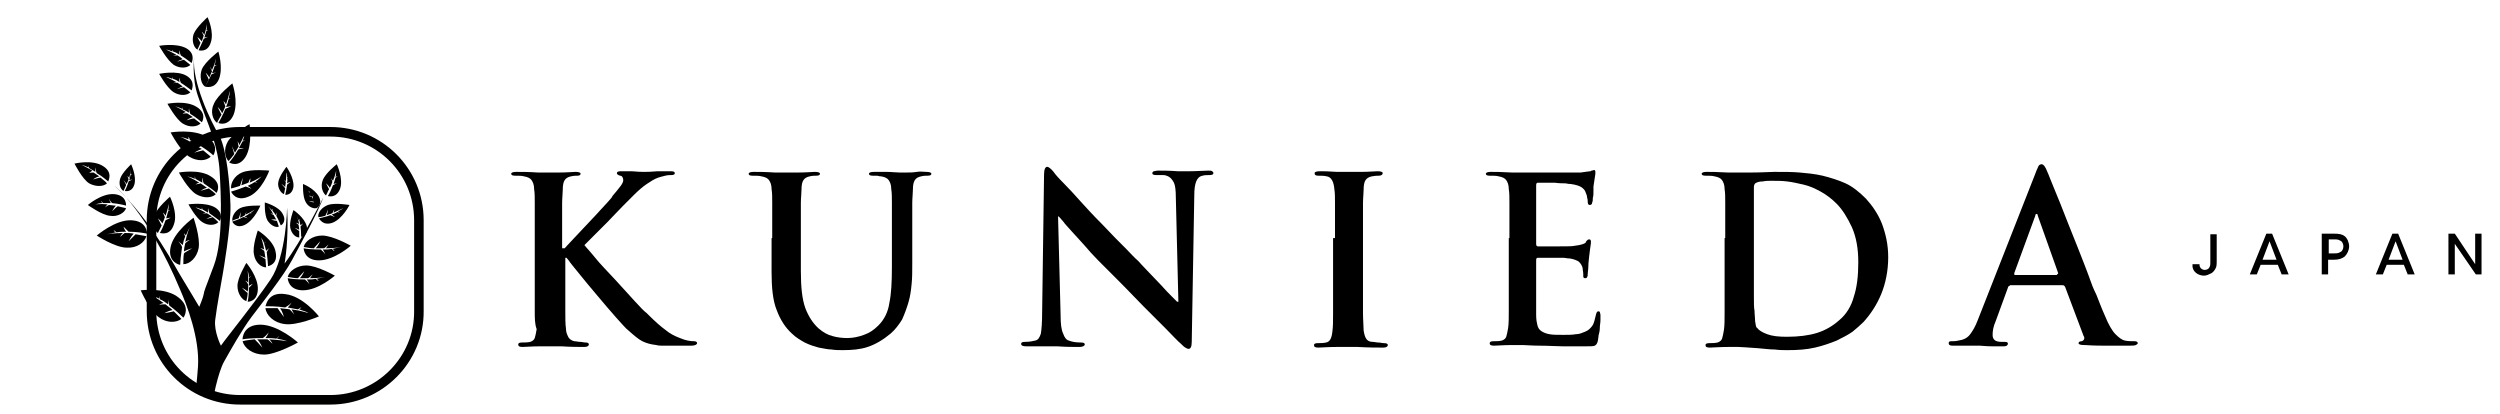 <?xml version="1.0" encoding="utf-8"?>
<!-- Generator: Adobe Illustrator 27.9.0, SVG Export Plug-In . SVG Version: 6.00 Build 0)  -->
<svg version="1.1" id="レイヤー_1" xmlns="http://www.w3.org/2000/svg" xmlns:xlink="http://www.w3.org/1999/xlink" x="0px"
	 y="0px" viewBox="0 0 392.7 65" style="enable-background:new 0 0 392.7 65;" xml:space="preserve">
<style type="text/css">
	.st0{clip-path:url(#SVGID_00000173849529961848625020000002659610369228307131_);}
	.st1{fill:none;stroke:#000000;stroke-width:1.5;stroke-miterlimit:10;}
</style>
<g>
	<g>
		<defs>
			<path id="SVGID_1_" d="M39.5,64.6l-9.6-4.3c-1.6-3.4-12.5-17.8-24-16.4L1.3,17.7l14.4-4.6c4.4,0.2,8.5,23.2,8.1,22.4
				c-1.6-3.1-5.7-18.7-2.7-33h38.6c3.3,18.1,6.2,21,6.2,24.6v29.2C65.9,59.8,43.1,64.6,39.5,64.6z"/>
		</defs>
		<clipPath id="SVGID_00000101065836205464844720000000283069426324624034_">
			<use xlink:href="#SVGID_1_"  style="overflow:visible;"/>
		</clipPath>
		<path style="clip-path:url(#SVGID_00000101065836205464844720000000283069426324624034_);" d="M30.5,9c0,0-0.4,3.2,0.6,6.1
			c0,0,0.8,2.3,1.2,3.3c0.4,1.1,2,4.8,2.2,8.5c0.2,3.6,0.6,10.8-0.9,14.8s-1.5,3.9-1.6,4.5c-0.1,0.6-0.7,2-0.7,2s-1.9-3.2-2.7-4.5
			c-0.8-1.2-4.7-9-10.6-14.5c0,0,5.2,4.1,10.3,16.3c1,2.3,3.1,7.6,2.8,12.1s-1,7.7-0.9,9.5c0,0-1.5-2.4-2.7-3.6
			c-1.2-1.2-5.4-4.3-6.5-5.3c-1.1-1-2.9-3.2-3.5-5.4c0,0,0.8,2.7,0.9,3.4c0.2,0.7,0.2,1.4,0.2,1.4s-0.8-0.1-1.5-0.5
			c-0.7-0.4-4.1-2-5.4-3.2s1.9,1.9,2.5,2.1c0.5,0.3,6.2,3.4,7.4,4.1s5.9,3.6,8.2,9.3c2.2,5.7,2.1,8.5,2.2,11.4
			c0,2.8-0.5,10.2-0.4,12.7c0.5,24.9-4.2,35.7-4.2,35.7h13.4c0,0-5.8-8.4-5.8-34c0-7.5,1.3-12.4,2.2-14.7c0.9-2.2,2.7-6.9,6.8-11.2
			s5.3-8,7.1-6.5c2.3,2,5.3,13.1,5.1,5.1c0,0-0.1-6.2-2.5-4.6c-2.4,1.6-5.6,1-6.1,1.6c0,0-0.1-1.2,0-1.9s0.4,0.1,0.2-0.6
			c0,0-0.1,2-2.3,4c-2.2,1.9-6.6,5.2-9.5,12.8c0,0-1-2.8-1.3-4.1c-0.3-1.3-1.8-6.6-1.6-9.5c0.2-2.9,1.2-7.2,2.1-8.8s2.8-5,4.3-7
			c1.5-2,5.1-6.5,6.4-9c1.3-2.4,4.2-7.8,4.9-9.8c0,0-3.4,6.8-6.1,10.4c0,0,0.7-3.7,0.4-8.8c0,0-0.1,7.6-2.6,11.3
			c-2.5,3.7-6.9,9.1-7.8,10.4c0,0-1.1-2.2-0.9-4c0.2-1.8,1.2-7.3,1.2-7.3s1.3-7.4,1.2-10.8c-0.1-3.4-0.6-8.6-1.7-10.8
			C33.1,19.1,30.1,12.8,30.5,9z"/>
		<path style="clip-path:url(#SVGID_00000101065836205464844720000000283069426324624034_);" d="M45,77c-4,0-4.1,3.1-4.1,3.3
			c0.7-0.1,2.6-0.3,4.6-0.4c0.4-0.3,1-0.9,1.3-1.3c0,0-0.2,0.6-0.8,1.3c0.8,0,1.6,0.1,2.4,0.2c0.2-0.2,0.5-0.5,0.6-0.5
			c0.1-0.1-0.2,0.3-0.4,0.5c0.8,0.1,1.6,0.3,2.3,0.6c0,0-1.6-0.3-4.1-0.4c0.6,0.6,0.7,1.1,0.7,1.1c-0.3-0.4-0.8-0.8-1.1-1.1
			c-0.7,0-1.5,0-2.3,0.1c0.7,0.7,1.2,1.9,1.2,1.9c-0.6-0.7-1.4-1.5-1.7-1.9c-0.9,0.1-1.8,0.2-2.8,0.4c0.4,1.6,2.4,3.1,5,3.1
			c2.8,0,7.7-2.8,7.7-2.8S49.2,77,45,77z"/>
		<path style="clip-path:url(#SVGID_00000101065836205464844720000000283069426324624034_);" d="M40.9,51c-2.7,0-2.8,2.1-2.8,2.3
			c0.5-0.1,1.8-0.2,3.2-0.2c0.3-0.2,0.7-0.6,0.9-0.9c0,0-0.1,0.4-0.5,0.9c0.5,0,1.1,0,1.7,0.1c0.1-0.1,0.4-0.3,0.4-0.4
			c0.1,0-0.1,0.2-0.3,0.4c0.6,0.1,1.1,0.2,1.6,0.4c0,0-1.1-0.2-2.8-0.3c0.4,0.4,0.5,0.7,0.5,0.7c-0.2-0.2-0.6-0.6-0.8-0.7
			c-0.5,0-1,0-1.6,0c0.5,0.5,0.8,1.3,0.8,1.3c-0.4-0.5-0.9-1-1.2-1.3c-0.6,0.1-1.2,0.1-1.9,0.3c0.3,1.1,1.6,2.1,3.4,2.1
			c1.9,0,5.3-1.9,5.3-1.9S43.7,51,40.9,51z"/>
		<path style="clip-path:url(#SVGID_00000101065836205464844720000000283069426324624034_);" d="M22.6,73.3c4-0.3,3.9-3.4,3.9-3.6
			c-0.7,0.2-2.5,0.5-4.6,0.7c-0.3,0.3-1,1-1.2,1.4c0,0,0.2-0.6,0.7-1.4c-0.8,0-1.6,0.1-2.4,0c-0.2,0.2-0.5,0.5-0.6,0.6
			c-0.1,0.1,0.2-0.3,0.4-0.6c-0.8-0.1-1.6-0.2-2.4-0.4c0,0,1.6,0.2,4.1,0.1c-0.6-0.6-0.8-1-0.8-1c0.3,0.3,0.9,0.8,1.2,1
			c0.7,0,1.5-0.1,2.3-0.2c-0.7-0.7-1.3-1.8-1.3-1.8c0.7,0.7,1.5,1.4,1.8,1.8c0.9-0.1,1.8-0.3,2.7-0.6c-0.5-1.5-2.6-3-5.2-2.8
			c-2.8,0.2-7.5,3.3-7.5,3.3S18.5,73.6,22.6,73.3z"/>
		<path style="clip-path:url(#SVGID_00000101065836205464844720000000283069426324624034_);" d="M21.8,61.5c2.4,0.4,2.2,2.3,2.2,2.4
			c-0.4-0.1-1.5-0.4-2.8-0.6c-0.2-0.2-0.5-0.7-0.7-0.9c0,0,0.1,0.4,0.3,0.9c-0.5-0.1-1-0.1-1.5-0.1c-0.1-0.1-0.3-0.3-0.3-0.4
			c-0.1-0.1,0.1,0.2,0.2,0.4c-0.5,0-1,0-1.5,0.1c0,0,1,0,2.5,0.1c-0.4,0.3-0.5,0.6-0.5,0.6c0.2-0.2,0.6-0.4,0.8-0.5
			c0.4,0.1,0.9,0.1,1.4,0.2c-0.5,0.4-0.9,1.1-0.9,1.1c0.4-0.4,1-0.8,1.2-1c0.5,0.1,1.1,0.3,1.6,0.5c-0.4,0.9-1.7,1.7-3.3,1.5
			c-1.7-0.3-4.4-2.4-4.4-2.4S19.2,61.1,21.8,61.5z"/>
		<path style="clip-path:url(#SVGID_00000101065836205464844720000000283069426324624034_);" d="M15.5,57.5c2.4,0.4,2.2,2.3,2.2,2.4
			c-0.4-0.1-1.5-0.4-2.8-0.6c-0.2-0.2-0.5-0.7-0.7-0.9c0,0,0.1,0.4,0.3,0.9c-0.5-0.1-1-0.1-1.5-0.1c-0.1-0.1-0.3-0.3-0.3-0.4
			c-0.1-0.1,0.1,0.2,0.2,0.4c-0.5,0-1,0-1.5,0.1c0,0,1,0,2.5,0.1c-0.4,0.3-0.5,0.6-0.5,0.6c0.2-0.2,0.6-0.4,0.8-0.5
			c0.4,0.1,0.9,0.1,1.4,0.2c-0.5,0.4-0.9,1.1-0.9,1.1c0.4-0.4,1-0.8,1.2-1c0.5,0.1,1.1,0.3,1.6,0.5c-0.4,0.9-1.7,1.7-3.3,1.5
			c-1.7-0.3-4.4-2.4-4.4-2.4S13,57.1,15.5,57.5z"/>
		<path style="clip-path:url(#SVGID_00000101065836205464844720000000283069426324624034_);" d="M28,46.7c2,1.5,0.9,3.1,0.8,3.2
			c-0.3-0.3-1.1-1.1-2.2-1.9c-0.1-0.3-0.2-0.8-0.1-1.1c0,0-0.1,0.4-0.1,0.9c-0.4-0.3-0.8-0.6-1.3-0.8c0-0.2-0.1-0.4-0.1-0.5
			c0-0.1,0,0.2,0,0.4c-0.4-0.2-0.9-0.4-1.4-0.6c0,0,0.9,0.4,2.1,1.3c-0.5,0.1-0.7,0.3-0.7,0.3c0.3-0.1,0.7-0.1,1-0.1
			c0.3,0.3,0.7,0.5,1.1,0.9c-0.6,0.1-1.3,0.5-1.3,0.5c0.6-0.1,1.2-0.2,1.5-0.3c0.4,0.4,0.8,0.8,1.2,1.2c-0.8,0.6-2.3,0.7-3.6-0.3
			c-1.4-1-2.8-4.2-2.8-4.2S26,45.1,28,46.7z"/>
		<path style="clip-path:url(#SVGID_00000101065836205464844720000000283069426324624034_);" d="M20.6,34.6c2.5,0.1,2.5,2,2.5,2.1
			c-0.5-0.1-1.6-0.3-2.9-0.3c-0.2-0.2-0.6-0.6-0.8-0.8c0,0,0.1,0.4,0.4,0.8c-0.5,0-1,0-1.5,0.1c-0.1-0.1-0.3-0.3-0.4-0.3
			c-0.1,0,0.1,0.2,0.3,0.3c-0.5,0.1-1,0.2-1.4,0.3c0,0,1-0.2,2.5-0.2c-0.4,0.4-0.4,0.6-0.4,0.6c0.2-0.2,0.5-0.5,0.7-0.6
			c0.4,0,0.9,0,1.4,0.1c-0.4,0.4-0.8,1.2-0.8,1.2c0.4-0.4,0.9-0.9,1.1-1.1c0.5,0.1,1.1,0.2,1.7,0.3c-0.3,1-1.5,1.9-3.1,1.8
			c-1.8,0-4.7-1.9-4.7-1.9S18.1,34.5,20.6,34.6z"/>
		<path style="clip-path:url(#SVGID_00000101065836205464844720000000283069426324624034_);" d="M43.3,39.6c0.4,1.9-1.1,2.2-1.2,2.2
			c0-0.4-0.1-1.2-0.2-2.2c0.1-0.2,0.3-0.6,0.5-0.7c0,0-0.3,0.2-0.6,0.5c-0.1-0.4-0.2-0.8-0.3-1.1c0.1-0.1,0.2-0.3,0.2-0.3
			c0-0.1-0.1,0.1-0.2,0.3c-0.1-0.4-0.3-0.7-0.5-1c0,0,0.3,0.7,0.5,1.9c-0.3-0.2-0.6-0.2-0.6-0.2c0.2,0.1,0.5,0.3,0.6,0.4
			c0.1,0.3,0.1,0.7,0.2,1.1c-0.4-0.2-1-0.4-1-0.4c0.4,0.2,0.8,0.5,1,0.6c0,0.4,0.1,0.9,0.1,1.3c-0.8,0-1.7-0.8-1.9-2
			c-0.3-1.3,0.6-3.8,0.6-3.8S43,37.7,43.3,39.6z"/>
		<path style="clip-path:url(#SVGID_00000101065836205464844720000000283069426324624034_);" d="M40.5,45.5
			c-0.1,1.9-1.5,1.9-1.6,1.9c0.1-0.4,0.2-1.2,0.2-2.2c0.2-0.2,0.5-0.5,0.6-0.6c0,0-0.3,0.1-0.6,0.3c0-0.4,0-0.8,0-1.2
			c0.1-0.1,0.2-0.2,0.3-0.3c0-0.1-0.1,0.1-0.3,0.2c0-0.4-0.1-0.8-0.2-1.1c0,0,0.1,0.8,0.1,1.9c-0.3-0.3-0.5-0.3-0.5-0.3
			c0.2,0.1,0.4,0.4,0.5,0.6c0,0.3,0,0.7-0.1,1.1c-0.3-0.3-0.9-0.6-0.9-0.6c0.3,0.3,0.7,0.7,0.9,0.8c0,0.4-0.1,0.9-0.2,1.3
			c-0.7-0.2-1.4-1.2-1.4-2.4c0-1.3,1.4-3.6,1.4-3.6S40.6,43.5,40.5,45.5z"/>
		<path style="clip-path:url(#SVGID_00000101065836205464844720000000283069426324624034_);" d="M18,30.5c1.9,0.2,1.8,1.7,1.8,1.8
			c-0.3-0.1-1.2-0.3-2.2-0.4c-0.2-0.2-0.4-0.5-0.5-0.7c0,0,0.1,0.3,0.3,0.7c-0.4,0-0.8,0-1.2,0c-0.1-0.1-0.2-0.2-0.3-0.3
			c-0.1,0,0.1,0.2,0.2,0.3c-0.4,0-0.8,0.1-1.1,0.2c0,0,0.8-0.1,1.9,0c-0.3,0.3-0.4,0.5-0.4,0.5c0.2-0.2,0.4-0.3,0.6-0.4
			c0.3,0,0.7,0.1,1.1,0.1c-0.3,0.3-0.6,0.9-0.6,0.9c0.3-0.3,0.7-0.7,0.9-0.8c0.4,0.1,0.8,0.2,1.3,0.3c-0.2,0.7-1.3,1.4-2.5,1.2
			c-1.3-0.1-3.5-1.7-3.5-1.7S16,30.3,18,30.5z"/>
		<path style="clip-path:url(#SVGID_00000101065836205464844720000000283069426324624034_);" d="M16.2,26.1c1.6,1,0.8,2.3,0.8,2.4
			c-0.3-0.2-0.9-0.8-1.8-1.3c-0.1-0.2-0.2-0.6-0.2-0.9c0,0-0.1,0.3,0,0.7c-0.3-0.2-0.7-0.4-1-0.6c0-0.1-0.1-0.3-0.1-0.4
			c0-0.1,0,0.2,0,0.3c-0.4-0.2-0.7-0.3-1.1-0.4c0,0,0.7,0.3,1.7,0.9C14.2,27,14,27.2,14,27.2c0.2-0.1,0.5-0.1,0.7-0.1
			c0.3,0.2,0.6,0.4,0.9,0.6c-0.5,0.1-1,0.5-1,0.5c0.4-0.1,0.9-0.3,1.2-0.3c0.3,0.3,0.7,0.5,1,0.9c-0.5,0.5-1.7,0.6-2.8,0
			c-1.1-0.7-2.3-3.1-2.3-3.1S14.5,25,16.2,26.1z"/>
		<path style="clip-path:url(#SVGID_00000101065836205464844720000000283069426324624034_);" d="M27.3,35.3c-0.6,1.8-2,1.3-2.2,1.3
			c0.2-0.3,0.6-1.1,0.9-2c0.2-0.1,0.6-0.3,0.8-0.4c0,0-0.3,0-0.7,0.1c0.1-0.4,0.2-0.7,0.3-1.1c0.1-0.1,0.3-0.2,0.3-0.2
			c0,0-0.2,0-0.3,0.1c0.1-0.4,0.1-0.8,0.1-1.1c0,0-0.1,0.8-0.5,1.9c-0.2-0.4-0.4-0.5-0.4-0.5c0.1,0.2,0.2,0.5,0.3,0.7
			c-0.1,0.3-0.2,0.6-0.4,1c-0.2-0.4-0.7-0.8-0.7-0.8c0.2,0.4,0.5,0.9,0.6,1.1c-0.2,0.4-0.4,0.8-0.6,1.2c-0.6-0.4-1-1.6-0.6-2.7
			c0.5-1.3,2.5-3,2.5-3S28,33.5,27.3,35.3z"/>
		<path style="clip-path:url(#SVGID_00000101065836205464844720000000283069426324624034_);" d="M38.5,35.3c-1.4,0.7-2-0.4-2-0.5
			c0.3-0.1,1-0.3,1.7-0.7c0.2,0,0.5,0.1,0.7,0.2c0,0-0.2-0.2-0.5-0.3c0.3-0.1,0.6-0.3,0.8-0.5c0.1,0,0.3,0.1,0.3,0.1
			c0.1,0-0.1-0.1-0.2-0.1c0.3-0.2,0.5-0.4,0.7-0.6c0,0-0.5,0.4-1.4,0.8c0.1-0.3,0.1-0.5,0.1-0.5c0,0.2-0.2,0.4-0.2,0.6
			c-0.2,0.1-0.5,0.3-0.8,0.4c0.1-0.4,0.1-0.9,0.1-0.9c-0.1,0.4-0.2,0.8-0.3,1c-0.3,0.1-0.7,0.2-1,0.4c-0.1-0.6,0.3-1.5,1.2-2
			c1-0.5,3.2-0.4,3.2-0.4S40,34.5,38.5,35.3z"/>
		<path style="clip-path:url(#SVGID_00000101065836205464844720000000283069426324624034_);" d="M47.6,45.6c-2.3,0-2.4-1.8-2.4-1.9
			c0.4,0.1,1.5,0.2,2.7,0.2c0.2,0.2,0.6,0.5,0.7,0.8c0,0-0.1-0.4-0.4-0.8c0.5,0,0.9,0,1.4-0.1c0.1,0.1,0.3,0.3,0.4,0.3
			c0.1,0-0.1-0.2-0.3-0.3c0.5-0.1,0.9-0.2,1.4-0.3c0,0-0.9,0.2-2.4,0.2c0.3-0.4,0.4-0.6,0.4-0.6c-0.2,0.2-0.5,0.5-0.7,0.6
			c-0.4,0-0.8,0-1.3,0c0.4-0.4,0.7-1.1,0.7-1.1c-0.4,0.4-0.8,0.9-1,1.1c-0.5,0-1-0.1-1.6-0.2c0.2-0.9,1.4-1.8,2.9-1.8
			c1.7,0,4.5,1.6,4.5,1.6S50,45.6,47.6,45.6z"/>
		<path style="clip-path:url(#SVGID_00000101065836205464844720000000283069426324624034_);" d="M50.1,40.9c-2.3,0-2.4-1.8-2.4-1.9
			c0.4,0.1,1.5,0.2,2.7,0.2c0.2,0.2,0.6,0.5,0.7,0.8c0,0-0.1-0.4-0.4-0.8c0.5,0,0.9,0,1.4-0.1c0.1,0.1,0.3,0.3,0.4,0.3
			c0.1,0-0.1-0.2-0.3-0.3c0.5-0.1,0.9-0.2,1.4-0.3c0,0-0.9,0.2-2.4,0.2c0.3-0.4,0.4-0.6,0.4-0.6c-0.2,0.2-0.5,0.5-0.7,0.6
			c-0.4,0-0.8,0-1.3,0c0.4-0.4,0.7-1.1,0.7-1.1c-0.4,0.4-0.8,0.9-1,1.1c-0.5,0-1-0.1-1.6-0.2c0.2-0.9,1.4-1.8,2.9-1.8
			c1.7,0,4.5,1.6,4.5,1.6S52.5,40.9,50.1,40.9z"/>
		<path style="clip-path:url(#SVGID_00000101065836205464844720000000283069426324624034_);" d="M39,30.9c-1.9,0.8-2.6-0.6-2.7-0.8
			c0.4-0.1,1.3-0.4,2.3-0.8c0.2,0.1,0.7,0.2,0.9,0.4c0,0-0.2-0.3-0.6-0.5c0.4-0.2,0.8-0.4,1.1-0.6c0.1,0,0.4,0.1,0.4,0.1
			c0.1,0-0.2-0.1-0.3-0.2c0.4-0.2,0.7-0.5,1-0.8c0,0-0.7,0.5-1.9,1c0.2-0.4,0.1-0.7,0.1-0.7c-0.1,0.2-0.2,0.6-0.3,0.7
			c-0.3,0.1-0.7,0.3-1.1,0.4c0.2-0.5,0.2-1.2,0.2-1.2c-0.1,0.5-0.3,1-0.4,1.3c-0.4,0.1-0.9,0.3-1.4,0.4c-0.1-0.8,0.5-2,1.7-2.5
			c1.4-0.6,4.3-0.3,4.3-0.3S41.1,30.1,39,30.9z"/>
		<path style="clip-path:url(#SVGID_00000101065836205464844720000000283069426324624034_);" d="M38.6,24.6c-1.1,1.8-2.5,1-2.6,0.9
			c0.3-0.3,0.9-1.1,1.4-2c0.2-0.1,0.7-0.2,0.9-0.2c0,0-0.3-0.1-0.8,0c0.2-0.4,0.4-0.7,0.6-1.1c0.1,0,0.4-0.1,0.4-0.1
			c0.1,0-0.2,0-0.4,0c0.2-0.4,0.3-0.8,0.4-1.2c0,0-0.3,0.8-0.9,1.9c-0.1-0.4-0.3-0.6-0.3-0.6c0.1,0.2,0.1,0.6,0.2,0.8
			c-0.2,0.3-0.4,0.7-0.6,1c-0.2-0.5-0.5-1.1-0.5-1.1c0.2,0.5,0.3,1,0.4,1.3c-0.3,0.4-0.6,0.8-0.9,1.1c-0.6-0.6-0.8-1.9-0.1-3.1
			c0.8-1.3,3.4-2.7,3.4-2.7S39.7,22.7,38.6,24.6z"/>
		<path style="clip-path:url(#SVGID_00000101065836205464844720000000283069426324624034_);" d="M36.7,18c-0.8,1.9-2.3,1.4-2.4,1.3
			c0.2-0.3,0.7-1.2,1.1-2.2c0.2-0.1,0.7-0.3,0.9-0.4c0,0-0.3,0-0.8,0.1c0.2-0.4,0.3-0.8,0.4-1.2c0.1-0.1,0.3-0.2,0.4-0.2
			c0.1,0-0.2,0-0.4,0.1c0.1-0.4,0.2-0.8,0.2-1.2c0,0-0.2,0.9-0.6,2.1c-0.2-0.4-0.4-0.5-0.4-0.5c0.1,0.2,0.2,0.6,0.3,0.8
			c-0.1,0.3-0.3,0.7-0.5,1.1c-0.2-0.5-0.7-1-0.7-1c0.2,0.5,0.5,1,0.6,1.2c-0.2,0.4-0.5,0.8-0.7,1.3c-0.7-0.5-1.1-1.8-0.5-3
			c0.6-1.4,2.9-3.2,2.9-3.2S37.5,15.9,36.7,18z"/>
		<path style="clip-path:url(#SVGID_00000101065836205464844720000000283069426324624034_);" d="M34.4,12.4
			c-0.7,1.7-2.1,1.2-2.2,1.2c0.2-0.3,0.6-1,1-1.9c0.2-0.1,0.6-0.3,0.8-0.3c0,0-0.3,0-0.7,0.1c0.1-0.3,0.3-0.7,0.4-1.1
			c0.1-0.1,0.3-0.1,0.3-0.2c0.1,0-0.2,0-0.3,0.1c0.1-0.4,0.2-0.7,0.2-1.1c0,0-0.1,0.8-0.6,1.8c-0.2-0.4-0.3-0.5-0.3-0.5
			c0.1,0.2,0.2,0.5,0.3,0.7c-0.1,0.3-0.3,0.6-0.4,1c-0.2-0.4-0.6-0.8-0.6-0.8c0.2,0.4,0.4,0.9,0.5,1.1c-0.2,0.4-0.4,0.7-0.6,1.1
			c-0.6-0.4-0.9-1.6-0.5-2.7c0.5-1.2,2.6-2.8,2.6-2.8S35.1,10.6,34.4,12.4z"/>
		<path style="clip-path:url(#SVGID_00000101065836205464844720000000283069426324624034_);" d="M33.1,6.7c-0.5,1.6-1.8,1.2-1.9,1.2
			c0.1-0.3,0.5-1,0.8-1.8c0.2-0.1,0.5-0.3,0.7-0.3c0,0-0.3,0-0.6,0.1c0.1-0.3,0.2-0.7,0.3-1c0.1-0.1,0.3-0.2,0.3-0.2
			c0,0-0.2,0-0.3,0.1c0.1-0.3,0.1-0.7,0.1-1c0,0-0.1,0.7-0.4,1.7C31.9,5.1,31.7,5,31.7,5c0.1,0.2,0.2,0.4,0.3,0.6
			c-0.1,0.3-0.2,0.6-0.3,0.9C31.4,6.1,31,5.8,31,5.8c0.2,0.4,0.4,0.8,0.5,0.9C31.4,7,31.2,7.4,31,7.8c-0.6-0.4-0.9-1.4-0.6-2.4
			c0.4-1.1,2.2-2.7,2.2-2.7S33.7,5,33.1,6.7z"/>
		<path style="clip-path:url(#SVGID_00000101065836205464844720000000283069426324624034_);" d="M29.3,7.6c1.5,0.9,0.8,2.2,0.8,2.3
			c-0.3-0.2-0.9-0.7-1.7-1.2c-0.1-0.2-0.2-0.6-0.2-0.8c0,0-0.1,0.3,0,0.7c-0.3-0.2-0.6-0.4-1-0.5c0-0.1-0.1-0.3-0.1-0.3
			c0-0.1,0,0.2,0,0.3c-0.3-0.1-0.7-0.3-1-0.3c0,0,0.7,0.3,1.6,0.8c-0.4,0.1-0.5,0.2-0.5,0.2c0.2-0.1,0.5-0.1,0.7-0.1
			c0.3,0.2,0.6,0.4,0.8,0.6c-0.4,0.1-0.9,0.4-0.9,0.4c0.4-0.1,0.9-0.3,1.1-0.3c0.3,0.2,0.6,0.5,1,0.8c-0.5,0.5-1.6,0.6-2.6,0
			C26.2,9.4,25,7.2,25,7.2S27.7,6.7,29.3,7.6z"/>
		<path style="clip-path:url(#SVGID_00000101065836205464844720000000283069426324624034_);" d="M29.3,11.9c1.5,0.9,0.8,2.2,0.8,2.3
			c-0.3-0.2-0.9-0.7-1.7-1.2c-0.1-0.2-0.2-0.6-0.2-0.8c0,0-0.1,0.3,0,0.7c-0.3-0.2-0.6-0.4-1-0.5c0-0.1-0.1-0.3-0.1-0.3
			c0-0.1,0,0.2,0,0.3c-0.3-0.1-0.7-0.3-1-0.3c0,0,0.7,0.3,1.6,0.8c-0.4,0.1-0.5,0.2-0.5,0.2c0.2-0.1,0.5-0.1,0.7-0.1
			c0.3,0.2,0.6,0.4,0.8,0.6c-0.4,0.1-0.9,0.4-0.9,0.4c0.4-0.1,0.9-0.3,1.1-0.3c0.3,0.2,0.6,0.5,1,0.8c-0.5,0.5-1.6,0.6-2.6,0
			c-1.1-0.7-2.3-2.9-2.3-2.9S27.8,11,29.3,11.9z"/>
		<path style="clip-path:url(#SVGID_00000101065836205464844720000000283069426324624034_);" d="M30.9,16.8c1.6,1,0.9,2.3,0.8,2.4
			c-0.3-0.2-0.9-0.8-1.8-1.3c-0.1-0.2-0.2-0.6-0.2-0.9c0,0-0.1,0.3,0,0.7c-0.3-0.2-0.7-0.4-1-0.5c0-0.1-0.1-0.3-0.1-0.4
			c0-0.1,0,0.2,0,0.3c-0.4-0.2-0.7-0.3-1.1-0.4c0,0,0.7,0.3,1.7,0.9c-0.4,0.1-0.5,0.3-0.5,0.3c0.2-0.1,0.5-0.1,0.7-0.1
			c0.3,0.2,0.6,0.4,0.9,0.6c-0.5,0.1-1,0.5-1,0.5c0.4-0.1,0.9-0.3,1.2-0.3c0.3,0.3,0.7,0.5,1,0.8c-0.5,0.5-1.7,0.7-2.8,0
			c-1.1-0.7-2.4-3.1-2.4-3.1S29.2,15.7,30.9,16.8z"/>
		<path style="clip-path:url(#SVGID_00000101065836205464844720000000283069426324624034_);" d="M32.5,21.5c2,1.2,1.1,2.8,1,2.9
			c-0.3-0.3-1.2-1-2.2-1.6c-0.1-0.3-0.2-0.8-0.2-1c0,0-0.1,0.4,0,0.9c-0.4-0.2-0.8-0.5-1.3-0.7c0-0.2-0.1-0.4-0.2-0.5
			c0-0.1,0,0.2,0,0.4c-0.4-0.2-0.9-0.3-1.3-0.4c0,0,0.9,0.3,2.1,1.1c-0.5,0.1-0.7,0.3-0.7,0.3c0.3-0.1,0.7-0.1,0.9-0.2
			c0.3,0.2,0.7,0.5,1.1,0.7c-0.6,0.2-1.2,0.6-1.2,0.6c0.5-0.2,1.2-0.3,1.4-0.4c0.4,0.3,0.8,0.7,1.2,1c-0.7,0.7-2.1,0.8-3.4,0
			c-1.4-0.9-2.9-3.8-2.9-3.8S30.4,20.2,32.5,21.5z"/>
		<path style="clip-path:url(#SVGID_00000101065836205464844720000000283069426324624034_);" d="M33.1,27.7c1.8,1.1,1,2.5,0.9,2.6
			c-0.3-0.3-1.1-0.9-2-1.5c-0.1-0.2-0.2-0.7-0.2-0.9c0,0-0.1,0.3,0,0.8c-0.4-0.2-0.7-0.4-1.1-0.6c0-0.1-0.1-0.4-0.1-0.4
			c0-0.1,0,0.2,0,0.4c-0.4-0.2-0.8-0.3-1.2-0.4c0,0,0.8,0.3,1.9,1c-0.4,0.1-0.6,0.3-0.6,0.3c0.2-0.1,0.6-0.1,0.8-0.2
			c0.3,0.2,0.6,0.4,1,0.7C32,29.6,31.5,30,31.5,30c0.5-0.2,1-0.3,1.3-0.4c0.4,0.3,0.8,0.6,1.1,0.9c-0.6,0.6-1.9,0.7-3.1,0
			c-1.3-0.8-2.7-3.4-2.7-3.4S31.3,26.5,33.1,27.7z"/>
		<path style="clip-path:url(#SVGID_00000101065836205464844720000000283069426324624034_);" d="M33.8,32.6c1.4,0.9,0.8,2.1,0.7,2.1
			c-0.2-0.2-0.9-0.7-1.6-1.2c-0.1-0.2-0.2-0.6-0.2-0.8c0,0-0.1,0.3,0,0.7c-0.3-0.2-0.6-0.3-0.9-0.5c0-0.1-0.1-0.3-0.1-0.3
			c0-0.1,0,0.2,0,0.3c-0.3-0.1-0.7-0.3-1-0.3c0,0,0.7,0.3,1.6,0.8c-0.4,0.1-0.5,0.2-0.5,0.2c0.2-0.1,0.5-0.1,0.7-0.1
			c0.3,0.2,0.5,0.3,0.8,0.5c-0.4,0.1-0.9,0.4-0.9,0.4c0.4-0.1,0.8-0.2,1-0.3c0.3,0.2,0.6,0.5,0.9,0.8c-0.5,0.5-1.6,0.6-2.5,0
			c-1-0.6-2.2-2.8-2.2-2.8S32.3,31.7,33.8,32.6z"/>
		<path style="clip-path:url(#SVGID_00000101065836205464844720000000283069426324624034_);" d="M10.2,52.7c2,0.3,1.9,1.9,1.9,2
			c-0.4-0.1-1.3-0.4-2.4-0.5c-0.2-0.2-0.5-0.6-0.5-0.8c0,0,0.1,0.3,0.3,0.7c-0.4-0.1-0.8-0.1-1.3-0.1C8.1,54,8,53.8,7.9,53.8
			c-0.1,0,0.1,0.2,0.2,0.3c-0.4,0-0.9,0-1.2,0.1c0,0,0.9,0,2.1,0.1c-0.3,0.3-0.4,0.5-0.4,0.5c0.2-0.2,0.5-0.4,0.7-0.5
			c0.4,0.1,0.7,0.1,1.2,0.2c-0.4,0.3-0.8,0.9-0.8,0.9c0.4-0.3,0.8-0.7,1-0.8c0.4,0.1,0.9,0.2,1.4,0.4c-0.3,0.8-1.5,1.4-2.8,1.2
			c-1.5-0.2-3.7-2-3.7-2S8.1,52.4,10.2,52.7z"/>
		<path style="clip-path:url(#SVGID_00000101065836205464844720000000283069426324624034_);" d="M15.4,53c0.6,1.5-0.6,2-0.7,2.1
			c-0.1-0.3-0.2-1-0.5-1.8c0.1-0.2,0.2-0.5,0.3-0.7c0,0-0.2,0.2-0.4,0.5c-0.1-0.3-0.3-0.6-0.4-0.9c0-0.1,0.1-0.3,0.1-0.3
			c0-0.1-0.1,0.1-0.1,0.2c-0.2-0.3-0.4-0.6-0.6-0.8c0,0,0.4,0.6,0.7,1.5c-0.3-0.1-0.5-0.1-0.5-0.1c0.2,0.1,0.4,0.2,0.6,0.3
			c0.1,0.3,0.2,0.6,0.3,0.9c-0.4-0.1-0.9-0.2-0.9-0.2c0.4,0.1,0.8,0.3,1,0.4c0.1,0.3,0.2,0.7,0.3,1.1c-0.7,0.1-1.5-0.5-1.9-1.4
			c-0.4-1.1,0-3.4,0-3.4S14.8,51.4,15.4,53z"/>
		<path style="clip-path:url(#SVGID_00000101065836205464844720000000283069426324624034_);" d="M18.5,50c0.6,1.5-0.6,2-0.7,2.1
			c-0.1-0.3-0.2-1-0.5-1.8c0.1-0.2,0.2-0.5,0.3-0.7c0,0-0.2,0.2-0.4,0.5c-0.1-0.3-0.3-0.6-0.4-0.9c0-0.1,0.1-0.3,0.1-0.3
			c0-0.1-0.1,0.1-0.1,0.2c-0.2-0.3-0.4-0.6-0.6-0.8c0,0,0.4,0.6,0.7,1.5c-0.3-0.1-0.5-0.1-0.5-0.1c0.2,0.1,0.4,0.2,0.6,0.3
			c0.1,0.3,0.2,0.6,0.3,0.9c-0.4-0.1-0.9-0.2-0.9-0.2c0.4,0.1,0.8,0.3,1,0.4c0.1,0.3,0.2,0.7,0.3,1.1c-0.7,0.1-1.5-0.5-1.9-1.4
			c-0.4-1.1,0-3.4,0-3.4S17.9,48.4,18.5,50z"/>
		<path style="clip-path:url(#SVGID_00000101065836205464844720000000283069426324624034_);" d="M10.3,50c1.3,1,0.5,2.1,0.5,2.1
			c-0.2-0.2-0.7-0.8-1.4-1.3c0-0.2-0.1-0.6-0.1-0.8c0,0-0.1,0.3-0.1,0.6c-0.3-0.2-0.5-0.4-0.8-0.6c0-0.1-0.1-0.3-0.1-0.3
			c0-0.1,0,0.2,0,0.3c-0.3-0.2-0.6-0.3-0.9-0.4c0,0,0.6,0.3,1.4,0.9c-0.3,0.1-0.5,0.2-0.5,0.2c0.2,0,0.5-0.1,0.6-0.1
			c0.2,0.2,0.5,0.4,0.7,0.6c-0.4,0.1-0.9,0.3-0.9,0.3c0.4-0.1,0.8-0.1,1-0.2c0.3,0.2,0.5,0.5,0.8,0.8c-0.5,0.4-1.6,0.4-2.4-0.2
			c-0.9-0.7-1.8-2.9-1.8-2.9S9,48.9,10.3,50z"/>
		<path style="clip-path:url(#SVGID_00000101065836205464844720000000283069426324624034_);" d="M50.1,30.9c0.6,1.2-0.3,1.8-0.4,1.8
			c-0.1-0.2-0.3-0.8-0.6-1.5c0-0.2,0.1-0.5,0.2-0.6c0,0-0.2,0.2-0.3,0.4c-0.1-0.2-0.3-0.5-0.4-0.7c0-0.1,0.1-0.2,0.1-0.3
			c0,0-0.1,0.1-0.1,0.2c-0.2-0.2-0.3-0.4-0.5-0.6c0,0,0.4,0.4,0.8,1.2c-0.3-0.1-0.4,0-0.4,0c0.2,0,0.4,0.1,0.5,0.2
			c0.1,0.2,0.2,0.5,0.3,0.7c-0.3-0.1-0.8-0.1-0.8-0.1c0.3,0.1,0.7,0.2,0.9,0.2c0.1,0.3,0.2,0.6,0.3,0.9c-0.5,0.1-1.3-0.2-1.7-1
			c-0.5-0.9-0.4-2.8-0.4-2.8S49.4,29.6,50.1,30.9z"/>
		<path style="clip-path:url(#SVGID_00000101065836205464844720000000283069426324624034_);" d="M48.2,35.6c0.2,1.4-0.8,1.6-0.9,1.6
			c0-0.3,0-0.9-0.1-1.6c0.1-0.1,0.3-0.4,0.4-0.5c0,0-0.2,0.1-0.4,0.3c-0.1-0.3-0.1-0.6-0.2-0.8c0.1-0.1,0.1-0.2,0.1-0.2
			c0,0-0.1,0.1-0.2,0.2c-0.1-0.3-0.2-0.5-0.3-0.8c0,0,0.2,0.5,0.4,1.4C46.7,35,46.5,35,46.5,35c0.1,0.1,0.3,0.2,0.4,0.3
			c0,0.2,0.1,0.5,0.1,0.8c-0.3-0.2-0.7-0.3-0.7-0.3c0.3,0.2,0.6,0.4,0.7,0.5c0,0.3,0,0.6,0,1c-0.6,0-1.2-0.6-1.4-1.5
			c-0.2-1,0.5-2.8,0.5-2.8S47.9,34.2,48.2,35.6z"/>
		<path style="clip-path:url(#SVGID_00000101065836205464844720000000283069426324624034_);" d="M44.4,33.6c0.7,1.2-0.2,1.8-0.3,1.8
			c-0.1-0.2-0.3-0.8-0.7-1.5c0-0.2,0.1-0.5,0.2-0.6c0,0-0.2,0.2-0.3,0.5c-0.1-0.2-0.3-0.5-0.5-0.7c0-0.1,0-0.2,0-0.3
			c0,0-0.1,0.1-0.1,0.2c-0.2-0.2-0.4-0.4-0.6-0.6c0,0,0.4,0.4,0.8,1.2c-0.3-0.1-0.4,0-0.4,0c0.2,0,0.4,0.1,0.5,0.2
			c0.1,0.2,0.2,0.4,0.4,0.7c-0.3-0.1-0.8,0-0.8,0c0.3,0.1,0.7,0.2,0.9,0.2c0.1,0.3,0.2,0.6,0.3,0.9c-0.5,0.2-1.3-0.2-1.8-1
			c-0.5-0.9-0.4-2.8-0.4-2.8S43.8,32.4,44.4,33.6z"/>
		<path style="clip-path:url(#SVGID_00000101065836205464844720000000283069426324624034_);" d="M46.1,29.3
			c-0.2,1.4-1.2,1.3-1.3,1.3c0.1-0.3,0.2-0.9,0.3-1.6c0.1-0.1,0.4-0.3,0.5-0.4c0,0-0.2,0-0.5,0.2c0-0.3,0.1-0.6,0-0.8
			c0.1-0.1,0.2-0.2,0.2-0.2c0,0-0.1,0.1-0.2,0.1c0-0.3,0-0.6-0.1-0.8c0,0,0,0.6-0.1,1.4c-0.2-0.2-0.3-0.3-0.3-0.3
			c0.1,0.1,0.2,0.3,0.3,0.4c0,0.2-0.1,0.5-0.1,0.8c-0.2-0.3-0.6-0.5-0.6-0.5c0.2,0.2,0.5,0.5,0.6,0.7c-0.1,0.3-0.1,0.6-0.2,0.9
			c-0.5-0.2-1-1-0.9-1.8c0.1-1,1.3-2.5,1.3-2.5S46.2,27.9,46.1,29.3z"/>
		<path style="clip-path:url(#SVGID_00000101065836205464844720000000283069426324624034_);" d="M21.1,29c-0.4,1.3-1.5,1-1.5,1
			c0.1-0.2,0.4-0.8,0.6-1.5c0.1-0.1,0.4-0.2,0.6-0.3c0,0-0.2,0-0.5,0.1c0.1-0.3,0.1-0.5,0.2-0.8c0.1-0.1,0.2-0.1,0.2-0.2
			c0,0-0.1,0-0.2,0.1c0-0.3,0.1-0.6,0.1-0.8c0,0-0.1,0.6-0.3,1.4c-0.1-0.3-0.3-0.3-0.3-0.3c0.1,0.1,0.2,0.4,0.2,0.5
			c-0.1,0.2-0.2,0.5-0.3,0.7c-0.2-0.3-0.5-0.6-0.5-0.6c0.2,0.3,0.4,0.6,0.4,0.8c-0.1,0.3-0.3,0.6-0.4,0.9c-0.5-0.3-0.8-1.1-0.5-2
			c0.3-0.9,1.7-2.2,1.7-2.2S21.5,27.7,21.1,29z"/>
		<path style="clip-path:url(#SVGID_00000101065836205464844720000000283069426324624034_);" d="M52.2,35c-1.5,0.5-2-0.6-2.1-0.7
			c0.3-0.1,1-0.2,1.8-0.5c0.2,0.1,0.5,0.2,0.7,0.3c0,0-0.2-0.2-0.5-0.4c0.3-0.1,0.6-0.2,0.9-0.4c0.1,0,0.3,0.1,0.3,0.1
			c0.1,0-0.1-0.1-0.2-0.2c0.3-0.2,0.6-0.3,0.8-0.5c0,0-0.6,0.3-1.5,0.7c0.1-0.3,0.1-0.5,0.1-0.5c-0.1,0.2-0.2,0.4-0.3,0.6
			c-0.3,0.1-0.6,0.2-0.9,0.3c0.2-0.4,0.2-0.9,0.2-0.9c-0.1,0.4-0.3,0.8-0.4,1c-0.4,0.1-0.7,0.2-1.1,0.2c-0.1-0.7,0.5-1.5,1.5-1.9
			c1.1-0.4,3.4,0,3.4,0S53.8,34.4,52.2,35z"/>
		<path style="clip-path:url(#SVGID_00000101065836205464844720000000283069426324624034_);" d="M53.4,29.7
			c-0.6,1.5-1.8,1.1-1.9,1.1c0.2-0.3,0.5-0.9,0.8-1.7c0.2-0.1,0.5-0.3,0.7-0.3c0,0-0.3,0-0.6,0.1c0.1-0.3,0.2-0.6,0.3-1
			c0.1-0.1,0.3-0.1,0.3-0.2c0,0-0.1,0-0.3,0.1c0.1-0.3,0.1-0.7,0.1-1c0,0-0.1,0.7-0.5,1.6c-0.2-0.3-0.3-0.4-0.3-0.4
			c0.1,0.2,0.2,0.4,0.2,0.6c-0.1,0.3-0.2,0.6-0.4,0.9c-0.2-0.4-0.6-0.7-0.6-0.7c0.2,0.3,0.4,0.8,0.5,0.9c-0.2,0.3-0.3,0.7-0.5,1
			c-0.5-0.4-0.9-1.4-0.5-2.4c0.4-1.1,2.2-2.5,2.2-2.5S54,28.1,53.4,29.7z"/>
		<path style="clip-path:url(#SVGID_00000101065836205464844720000000283069426324624034_);" d="M21.2,54.7c-0.8,1.5-2,0.9-2.1,0.8
			c0.2-0.3,0.7-0.9,1.1-1.7c0.2-0.1,0.6-0.2,0.8-0.2c0,0-0.3-0.1-0.7,0c0.2-0.3,0.3-0.6,0.4-0.9c0.1,0,0.3-0.1,0.3-0.1
			c0.1,0-0.2,0-0.3,0c0.1-0.3,0.2-0.7,0.3-1c0,0-0.2,0.7-0.7,1.6c-0.1-0.3-0.2-0.5-0.2-0.5c0.1,0.2,0.1,0.5,0.2,0.6
			c-0.1,0.3-0.3,0.5-0.5,0.8c-0.1-0.4-0.5-0.8-0.5-0.8c0.1,0.4,0.3,0.8,0.3,1c-0.2,0.3-0.5,0.6-0.7,0.9c-0.5-0.5-0.7-1.5-0.1-2.5
			c0.6-1.1,2.7-2.3,2.7-2.3S22.1,53.2,21.2,54.7z"/>
		<path style="clip-path:url(#SVGID_00000101065836205464844720000000283069426324624034_);" d="M25,58.3c-0.7,1.7-2,1.2-2.1,1.2
			c0.2-0.3,0.6-1,0.9-1.9c0.2-0.1,0.6-0.3,0.8-0.3c0,0-0.3,0-0.7,0.1c0.1-0.3,0.2-0.7,0.3-1.1c0.1-0.1,0.3-0.2,0.3-0.2
			c0,0-0.2,0-0.3,0.1c0.1-0.4,0.1-0.7,0.2-1.1c0,0-0.1,0.7-0.5,1.8c-0.2-0.4-0.3-0.5-0.3-0.5c0.1,0.2,0.2,0.5,0.3,0.7
			c-0.1,0.3-0.3,0.6-0.4,1c-0.2-0.4-0.6-0.8-0.6-0.8c0.2,0.4,0.4,0.8,0.5,1c-0.2,0.4-0.4,0.7-0.6,1.1c-0.6-0.4-0.9-1.5-0.5-2.6
			c0.5-1.2,2.5-2.8,2.5-2.8S25.7,56.5,25,58.3z"/>
		<path style="clip-path:url(#SVGID_00000101065836205464844720000000283069426324624034_);" d="M51.4,69.3c-4,0-4.1,3.1-4.1,3.3
			c0.7-0.1,2.6-0.3,4.6-0.4c0.4-0.3,1-0.9,1.3-1.3c0,0-0.2,0.6-0.8,1.3c0.8,0,1.6,0.1,2.4,0.2c0.2-0.2,0.5-0.5,0.6-0.5
			c0.1-0.1-0.2,0.3-0.4,0.5c0.8,0.1,1.6,0.3,2.3,0.6c0,0-1.6-0.3-4.1-0.4c0.6,0.6,0.7,1.1,0.7,1.1c-0.3-0.4-0.8-0.8-1.1-1.1
			c-0.7,0-1.5,0-2.3,0.1c0.7,0.7,1.2,1.9,1.2,1.9c-0.6-0.7-1.4-1.5-1.7-1.9c-0.9,0.1-1.8,0.2-2.8,0.4c0.4,1.6,2.4,3.1,5,3.1
			c2.8,0,7.7-2.8,7.7-2.8S55.5,69.3,51.4,69.3z"/>
		<path style="clip-path:url(#SVGID_00000101065836205464844720000000283069426324624034_);" d="M52.4,63.3
			c-2.7,0.2-2.6,2.3-2.6,2.5c0.5-0.1,1.7-0.4,3.1-0.5c0.2-0.2,0.6-0.7,0.8-1c0,0-0.1,0.4-0.4,0.9c0.5,0,1.1-0.1,1.6,0
			c0.1-0.1,0.3-0.3,0.4-0.4c0.1-0.1-0.1,0.2-0.3,0.4c0.6,0,1.1,0.1,1.6,0.2c0,0-1.1-0.1-2.8,0c0.4,0.4,0.5,0.7,0.5,0.7
			c-0.2-0.2-0.6-0.5-0.8-0.6c-0.5,0-1,0.1-1.5,0.2c0.5,0.5,0.9,1.2,0.9,1.2c-0.5-0.5-1-0.9-1.3-1.2c-0.6,0.1-1.2,0.2-1.8,0.4
			c0.3,1,1.8,2,3.5,1.8c1.9-0.2,5-2.4,5-2.4S55.2,63,52.4,63.3z"/>
		<path style="clip-path:url(#SVGID_00000101065836205464844720000000283069426324624034_);" d="M44.8,46.2c-2.7-0.4-3,1.7-3.1,1.9
			c0.5,0,1.8,0,3.1,0.2c0.3-0.2,0.8-0.5,1-0.8c0,0-0.2,0.4-0.6,0.8c0.5,0.1,1.1,0.2,1.6,0.3c0.2-0.1,0.4-0.3,0.5-0.3
			c0.1,0-0.2,0.2-0.3,0.3c0.5,0.2,1.1,0.3,1.5,0.6c0,0-1.1-0.4-2.7-0.6c0.3,0.5,0.4,0.8,0.4,0.8c-0.2-0.3-0.5-0.6-0.7-0.8
			c-0.5-0.1-1-0.1-1.5-0.2c0.4,0.6,0.6,1.4,0.6,1.4c-0.4-0.5-0.8-1.1-1-1.4c-0.6,0-1.2,0-1.9,0c0.1,1.1,1.3,2.3,3,2.5
			c1.9,0.3,5.4-1.2,5.4-1.2S47.6,46.5,44.8,46.2z"/>
		<path style="clip-path:url(#SVGID_00000101065836205464844720000000283069426324624034_);" d="M26.8,38.8
			c-0.5,2.3,1.3,2.8,1.5,2.8c0-0.4,0.1-1.5,0.3-2.8c-0.1-0.3-0.4-0.7-0.6-0.9c0,0,0.3,0.2,0.7,0.6c0.1-0.5,0.2-0.9,0.4-1.4
			c-0.1-0.1-0.2-0.4-0.2-0.4c0-0.1,0.2,0.2,0.3,0.3c0.2-0.5,0.4-0.9,0.6-1.3c0,0-0.4,0.9-0.7,2.3c0.4-0.3,0.7-0.3,0.7-0.3
			c-0.2,0.1-0.6,0.4-0.7,0.5c-0.1,0.4-0.2,0.9-0.2,1.3c0.5-0.3,1.3-0.5,1.3-0.5c-0.5,0.3-1.1,0.6-1.3,0.8c-0.1,0.5-0.1,1.1-0.1,1.7
			c1,0,2.1-1,2.4-2.5c0.3-1.7-0.8-4.8-0.8-4.8S27.3,36.4,26.8,38.8z"/>
	</g>
</g>
<g>
	<path d="M88.5,39h0.2c0.2-0.2,0.6-0.7,1.2-1.3c0.6-0.6,1.1-1.2,1.6-1.7c1.2-1.3,2.2-2.3,2.8-3c0.5-0.5,0.9-1,1.2-1.3
		c0.3-0.3,0.5-0.6,0.6-0.7l0.1-0.2c0.6-0.7,1-1.2,1.3-1.6s0.4-0.7,0.4-0.9c0-0.4-0.2-0.7-0.5-0.7c-0.3-0.1-0.5-0.2-0.5-0.4
		c0-0.2,0.2-0.3,0.6-0.3c0.2,0,0.8,0,1.7,0c1,0.1,1.7,0.1,2,0.1c0.4,0,1.1,0,2.1-0.1c1,0,1.7,0,2.1,0c0.4,0,0.6,0.1,0.6,0.3
		s-0.2,0.3-0.5,0.3c-0.3,0-0.6,0-1,0.1c-0.4,0.1-0.8,0.2-1.1,0.3c-0.6,0.2-1.2,0.6-1.8,1c-0.6,0.4-1.3,1-2,1.7
		c-0.1,0.1-0.7,0.7-1.7,1.7c-1,1-1.8,1.9-2.5,2.6c-0.7,0.7-1.4,1.4-2.1,2.1c-0.7,0.7-1.2,1.2-1.5,1.5c0.3,0.4,0.9,1,1.7,2
		s1.9,2.1,3.1,3.4c1.2,1.3,2.2,2.4,3.1,3.4c0.9,1,1.5,1.6,1.9,1.9l0.3,0.3c1,1,1.9,1.8,2.6,2.3c0.7,0.6,1.5,1,2.3,1.3
		c0.9,0.4,1.7,0.5,2.2,0.5c0.3,0,0.5,0.1,0.5,0.3c0,0.2-0.3,0.4-0.9,0.4h-3.1c-0.6,0-1.1,0-1.4,0s-0.7,0-1-0.1
		c-0.9-0.1-1.6-0.3-2.2-0.6s-1.3-0.9-2.2-1.7c-0.4-0.3-1-1-1.9-2c-0.9-1-1.9-2.2-3-3.5c-1.1-1.3-2.1-2.5-2.9-3.5s-1.4-1.7-1.5-1.9
		l-0.4-0.5h-0.2v3.3c0,2.2,0,3.8,0,5c0,1.2,0,2.1,0.1,2.8c0,0.6,0.2,1,0.4,1.4c0.2,0.3,0.5,0.5,0.9,0.6c0.3,0,0.6,0.1,0.9,0.1
		c0.3,0,0.6,0.1,0.9,0.1c0.3,0,0.5,0.1,0.5,0.3c0,0.2-0.2,0.4-0.7,0.4c-0.9,0-2.1,0-3.6-0.1c-0.8,0-1.4,0-1.6,0c-0.2,0-0.8,0-1.7,0
		c-1.4,0-2.3,0.1-2.8,0.1c-0.5,0-0.7-0.1-0.7-0.4c0-0.2,0.2-0.3,0.6-0.3c0.4,0,0.9,0,1.3-0.1c0.3-0.1,0.6-0.3,0.7-0.6
		c0.1-0.3,0.2-0.8,0.3-1.4C84,50.9,84,50,84,48.8c0-1.2,0-2.8,0-5v-6.4c0-2.9,0-4.8,0-5.6c0-0.8,0-1.5-0.1-2.1
		c0-0.7-0.2-1.1-0.4-1.4s-0.6-0.5-1.2-0.6c-0.3-0.1-0.8-0.1-1.4-0.1c-0.4,0-0.6-0.1-0.6-0.3s0.3-0.3,0.8-0.3c0.8,0,2,0,3.4,0.1
		c0.8,0,1.4,0,1.6,0c0.3,0,0.9,0,1.8,0c1.2,0,2.1-0.1,2.5-0.1c0.5,0,0.8,0.1,0.8,0.3s-0.2,0.3-0.5,0.3c-0.2,0-0.6,0-1,0.1
		c-0.5,0.1-0.8,0.3-1,0.6s-0.3,0.8-0.3,1.5c0,0.6-0.1,1.3-0.1,2.1c0,0.8,0,2.7,0,5.6V39z"/>
	<path d="M121.3,37.4c0-2.9,0-4.8,0-5.6c0-0.8,0-1.5-0.1-2.1c0-0.7-0.2-1.1-0.4-1.4c-0.2-0.3-0.6-0.5-1.2-0.6
		c-0.3-0.1-0.8-0.1-1.4-0.1c-0.4,0-0.6-0.1-0.6-0.3s0.3-0.3,0.8-0.3c0.7,0,1.8,0,3.3,0.1c1,0,1.7,0,1.9,0c0.3,0,0.9,0,1.8,0
		c1.3,0,2.2-0.1,2.6-0.1c0.5,0,0.8,0.1,0.8,0.3s-0.2,0.3-0.6,0.3c-0.3,0-0.6,0-1,0.1c-0.5,0.1-0.8,0.3-1,0.6s-0.3,0.8-0.3,1.5
		c0,0.6-0.1,1.3-0.1,2.1c0,0.8,0,2.7,0,5.6v5.1c0,2.5,0.2,4.4,0.7,5.8c0.5,1.3,1.2,2.4,2.1,3.2c0.7,0.6,1.4,1,2.2,1.2
		c0.7,0.2,1.5,0.3,2.3,0.3c0.9,0,1.8-0.2,2.6-0.5c0.9-0.3,1.6-0.8,2.3-1.5c0.9-0.9,1.5-2.1,1.7-3.5c0.3-1.4,0.4-3.3,0.4-5.6v-4.6
		c0-2.9,0-4.8,0-5.6c0-0.8,0-1.5-0.1-2.1c0-0.7-0.2-1.1-0.4-1.4c-0.2-0.3-0.6-0.5-1.2-0.6c-0.1,0-0.3,0-0.6-0.1c-0.3,0-0.5,0-0.7,0
		c-0.4,0-0.6-0.1-0.6-0.3s0.3-0.3,0.8-0.3c0.6,0,1.3,0,2,0c0.7,0,1.4,0.1,2,0.1c0,0,0.1,0,0.1,0c0.1,0,0.4,0,1,0c0.5,0,1,0,1.6-0.1
		s1.1,0,1.5,0c0.5,0,0.8,0.1,0.8,0.3s-0.2,0.3-0.6,0.3c-0.3,0-0.6,0-1,0.1c-0.5,0.1-0.8,0.3-1,0.6s-0.3,0.8-0.3,1.5
		c0,0.6-0.1,1.3-0.1,2.1c0,0.8,0,2.7,0,5.6v3.9c0,1.2,0,2.3-0.1,3.2c-0.1,1-0.2,1.9-0.5,2.9s-0.6,1.8-1,2.7
		c-0.5,0.8-1.1,1.6-1.8,2.2c-1.2,1-2.4,1.7-3.6,2.1c-1.2,0.4-2.5,0.5-3.9,0.5c-0.6,0-1.2,0-1.8-0.1c-0.6,0-1.3-0.2-2-0.3
		c-0.7-0.2-1.4-0.4-2.2-0.8c-0.7-0.4-1.4-0.8-2-1.4c-1-0.9-1.8-2.1-2.4-3.7c-0.6-1.5-0.8-3.5-0.8-6V37.4z"/>
	<path d="M166.6,49.5c0,1.3,0.1,2.3,0.4,2.9c0.2,0.6,0.5,1,0.9,1.1c0.5,0.2,1.1,0.3,1.9,0.3c0.4,0,0.6,0.1,0.6,0.3
		c0,0.2-0.3,0.4-0.8,0.4c-1,0-2.2,0-3.5-0.1c-0.5,0-0.8,0-1,0c-0.1,0-0.3,0-0.6,0c-0.3,0-0.8,0-1.5,0c-0.6,0-1.2,0-1.8,0
		c-0.5,0-0.8-0.1-0.8-0.4c0-0.2,0.2-0.3,0.6-0.3c0.7,0,1.2-0.1,1.6-0.2c0.5-0.1,0.7-0.5,0.9-1.1c0.1-0.6,0.2-1.7,0.2-3.4l0.3-21.6
		c0-0.8,0.2-1.2,0.5-1.2c0.2,0,0.6,0.3,1,0.8c0.1,0.1,0.2,0.3,0.3,0.4c0,0,0.4,0.5,1.3,1.4s1.7,1.8,2.6,2.8c0.9,1,2,2.2,3.4,3.6
		c1.3,1.4,2.6,2.7,3.9,4c0.6,0.6,1.1,1.2,1.8,1.8c0.6,0.7,1.8,1.9,3.5,3.7c0.8,0.9,1.4,1.5,1.8,1.9s0.7,0.7,0.8,0.8h0.2L184.7,31
		c0-1.1-0.1-1.9-0.3-2.3s-0.5-0.8-0.9-1c-0.2-0.1-0.5-0.2-0.8-0.2c-0.3,0-0.7,0-1.1,0c-0.4,0-0.6-0.1-0.6-0.3c0-0.1,0.1-0.2,0.2-0.3
		c0.2,0,0.4-0.1,0.7-0.1c0.8,0,1.8,0,3.1,0.1c0.6,0,1,0,1.3,0c0.1,0,0.3,0,0.6,0c1.1,0,2.1-0.1,2.9-0.1c0.3,0,0.5,0,0.6,0.1
		s0.2,0.1,0.2,0.3c0,0.2-0.2,0.3-0.6,0.3c-0.4,0-0.8,0-1.1,0.1c-0.5,0.1-0.8,0.4-1,0.9c-0.2,0.5-0.3,1.2-0.3,2.2l-0.4,23
		c0,0.8-0.2,1.1-0.5,1.1c-0.2,0-0.3-0.1-0.5-0.2c-0.2-0.1-0.4-0.3-0.7-0.6c-0.6-0.5-1.3-1.3-2.4-2.4c-1-1-2.2-2.2-3.5-3.5
		c-2.3-2.4-3.9-4-4.8-4.9c-0.7-0.7-1.5-1.5-2.3-2.3s-1.5-1.6-2.1-2.3c-0.6-0.7-1.3-1.4-2-2.2c-0.7-0.8-1.2-1.3-1.3-1.5
		c-0.5-0.6-0.8-0.9-0.8-0.9h-0.1L166.6,49.5z"/>
	<path d="M209.7,37.4c0-2.9,0-4.8,0-5.6c0-0.8,0-1.5-0.1-2.1c-0.1-1.2-0.5-1.9-1.2-2c-0.4-0.1-0.8-0.1-1.3-0.1
		c-0.4,0-0.6-0.1-0.6-0.4c0-0.2,0.3-0.3,0.9-0.3c0.5,0,1.3,0,2.6,0.1c1,0,1.7,0,2,0c0.3,0,0.9,0,1.8,0c1.2,0,2.1-0.1,2.6-0.1
		s0.8,0.1,0.8,0.3c0,0.2-0.2,0.4-0.6,0.4c-0.3,0-0.6,0-1.1,0.1c-0.5,0.1-0.8,0.3-1,0.6s-0.3,0.8-0.3,1.5c0,0.6-0.1,1.3-0.1,2.1
		c0,0.8,0,2.7,0,5.6v6.4c0,2.3,0,4,0,5.2s0.1,2.1,0.1,2.8c0.1,0.6,0.2,1,0.4,1.3c0.2,0.3,0.5,0.5,1,0.5c0.3,0,0.6,0.1,0.9,0.1
		c0.3,0,0.6,0.1,0.9,0.1c0.4,0,0.6,0.1,0.6,0.3c0,0.2-0.2,0.4-0.7,0.4c-1,0-2.3,0-4-0.1c-0.8,0-1.3,0-1.7,0c-0.2,0-0.8,0-1.7,0
		c-1.4,0-2.3,0.1-2.8,0.1c-0.5,0-0.7-0.1-0.7-0.4c0-0.2,0.2-0.3,0.6-0.3c0.4,0,0.9,0,1.3-0.1c0.6-0.1,0.9-0.7,1-1.8
		c0.1-0.7,0.1-1.6,0.1-2.8c0-1.2,0-2.9,0-5.1V37.4z"/>
	<path d="M237.1,37.4c0-2.9,0-4.8,0-5.6c0-0.8,0-1.5-0.1-2.1c0-0.7-0.2-1.1-0.4-1.4s-0.6-0.5-1.2-0.6c-0.3-0.1-0.8-0.1-1.4-0.1
		c-0.4,0-0.6-0.1-0.6-0.3s0.3-0.3,0.8-0.3c0.6,0,1.7,0,3.3,0.1c0.9,0,1.5,0,1.8,0c5.5,0,8.5,0,9,0c0.8-0.1,1.3-0.2,1.5-0.2
		c0,0,0.1,0,0.2-0.1c0.2,0,0.3-0.1,0.4-0.1c0.1,0,0.2,0.1,0.2,0.3c0,0.1,0,0.2,0,0.3c-0.1,0.6-0.2,1.3-0.3,2c0,0,0,0.3,0,0.8
		c0,0.3,0,0.7-0.1,1c0,0.3,0,0.5-0.1,0.7c0,0.3-0.2,0.4-0.4,0.4c-0.2,0-0.3-0.2-0.3-0.5c0-0.2,0-0.4-0.1-0.7c0-0.2-0.1-0.5-0.2-0.7
		c-0.1-0.4-0.4-0.7-0.7-0.9s-0.9-0.4-1.7-0.5c-0.1,0-0.4,0-0.8-0.1c-0.4,0-1,0-1.7-0.1c-1.1,0-2,0-2.6,0c-0.2,0-0.3,0.1-0.3,0.4v9.2
		c0,0.3,0.1,0.4,0.3,0.4c1.1,0,2.2,0,3.4,0c1.2,0,2,0,2.4-0.1c0.9-0.1,1.5-0.3,1.7-0.5c0,0,0,0,0-0.1c0.2-0.3,0.4-0.4,0.5-0.4
		c0.2,0,0.3,0.1,0.3,0.3c0,0,0,0.1,0,0.3c-0.1,0.7-0.2,1.4-0.3,2.3c0,0.3-0.1,0.7-0.1,1.3c0,0.5-0.1,0.9-0.1,1.2s0,0.4-0.1,0.5
		c0,0.1-0.1,0.2-0.3,0.2c-0.2,0-0.3-0.1-0.3-0.3c0-0.1,0-0.2,0-0.3c0-0.4-0.1-0.7-0.1-1c-0.1-0.4-0.3-0.7-0.6-1
		c-0.3-0.2-0.8-0.4-1.4-0.5c-0.1,0-0.4,0-0.9-0.1c-0.5,0-1,0-1.6,0c-1.1,0-2,0-2.6,0c-0.1,0-0.2,0.1-0.2,0.4v2.9v5.7
		c0,0.7,0.1,1.2,0.2,1.6c0.1,0.4,0.3,0.7,0.6,0.9c0.3,0.2,0.7,0.4,1.3,0.5c0.5,0.1,1.3,0.1,2.2,0.1c0.7,0,1.4,0,1.9-0.1
		c0.6,0,1-0.2,1.5-0.4c0.5-0.2,0.8-0.5,1.1-0.9c0.3-0.4,0.4-1,0.6-1.8c0.1-0.4,0.2-0.5,0.4-0.5c0.1,0,0.2,0.1,0.2,0.1
		c0,0.1,0.1,0.3,0.1,0.5c0,0.2,0,0.5,0,0.8c0,0.4-0.1,0.8-0.1,1.2s-0.1,0.9-0.2,1.2c0,0.3-0.1,0.6-0.1,0.8c-0.1,0.5-0.3,0.7-0.5,0.8
		s-0.7,0.1-1.4,0.1c-1.4,0-2.6,0-3.6,0c-1,0-2.2-0.1-3.6-0.1c-1.3,0-2.2-0.1-2.7-0.1c-0.2,0-0.8,0-1.7,0c-1.4,0-2.3,0.1-2.8,0.1
		c-0.5,0-0.7-0.1-0.7-0.4c0-0.2,0.2-0.3,0.6-0.3c0.4,0,0.9,0,1.3-0.1c0.3-0.1,0.6-0.3,0.7-0.6c0.1-0.3,0.2-0.8,0.3-1.4
		c0.1-0.7,0.1-1.6,0.1-2.8c0-1.2,0-2.8,0-5V37.4z"/>
	<path d="M271,37.4c0-2.9,0-4.8,0-5.6c0-0.8,0-1.5-0.1-2.1c0-0.7-0.2-1.1-0.4-1.4c-0.2-0.3-0.6-0.5-1.2-0.6
		c-0.3-0.1-0.8-0.1-1.4-0.1c-0.4,0-0.6-0.1-0.6-0.3s0.3-0.3,0.8-0.3c0.6,0,1.7,0,3.3,0.1c0.9,0,1.5,0,1.8,0c0.3,0,1,0,1.9,0
		c1.7,0,2.9-0.1,3.6-0.1c1.6,0,2.9,0,4,0.1c1.1,0.1,2.3,0.2,3.6,0.5c1.2,0.3,2.5,0.7,3.6,1.2s2.2,1.4,3.2,2.4c1,1.1,1.9,2.4,2.5,3.9
		c0.6,1.6,1,3.3,1,5.3c0,2.1-0.4,4.1-1.1,5.8c-0.7,1.7-1.7,3.2-2.8,4.4c-0.5,0.5-1.1,1-1.7,1.5c-0.7,0.5-1.5,0.9-2.5,1.4
		c-1,0.4-2.1,0.8-3.4,1.1s-2.7,0.4-4.3,0.4c-0.6,0-1.3,0-2-0.1c-0.7,0-1.5-0.1-2.6-0.2c-1.6-0.1-2.6-0.2-3.1-0.2c-0.2,0-0.8,0-1.7,0
		c-1.4,0-2.3,0.1-2.8,0.1c-0.5,0-0.7-0.1-0.7-0.4c0-0.2,0.2-0.3,0.6-0.3c0.4,0,0.9,0,1.3-0.1c0.3-0.1,0.6-0.3,0.7-0.6
		s0.2-0.8,0.3-1.4c0.1-0.7,0.1-1.6,0.1-2.8c0-1.2,0-2.8,0-5V37.4z M275.5,41.4c0,2,0,3.6,0,4.9c0,1.3,0,2.1,0.1,2.5
		c0,0.6,0.1,1.2,0.1,1.7c0.1,0.5,0.1,0.9,0.3,1c0.3,0.4,0.8,0.7,1.6,1c0.8,0.3,1.8,0.4,3.1,0.4c1.8,0,3.4-0.2,4.7-0.6
		c1.3-0.4,2.5-1.1,3.5-2c1.1-0.9,1.9-2.2,2.3-3.7c0.5-1.5,0.7-3.3,0.7-5.4c0-2.1-0.3-3.9-1-5.5c-0.7-1.5-1.5-2.8-2.4-3.7
		c-0.8-0.8-1.6-1.4-2.5-1.9c-0.9-0.5-1.8-0.9-2.7-1.1s-1.7-0.4-2.6-0.5c-0.8-0.1-1.6-0.1-2.5-0.1c-0.4,0-0.8,0-1.3,0.1
		c-0.5,0-0.8,0.1-1,0.2c-0.3,0.1-0.4,0.4-0.4,0.7c0,0.8,0,3.3,0,7.3V41.4z"/>
	<path d="M315.7,44.9c-0.1,0-0.3,0.1-0.3,0.3l-1.9,5.2c-0.4,0.9-0.5,1.6-0.5,2.2c0,0.4,0.1,0.6,0.3,0.8c0.2,0.2,0.6,0.3,1.1,0.3h0.5
		c0.4,0,0.5,0.1,0.5,0.3c0,0.2-0.2,0.4-0.6,0.4c-0.5,0-1.1,0-1.9,0c-0.9,0-1.6-0.1-1.9-0.1c-0.1,0-0.3,0-0.8,0c-0.4,0-0.9,0-1.5,0
		c-0.7,0-1.3,0-1.9,0c-0.5,0-0.7-0.1-0.7-0.4c0-0.2,0.1-0.3,0.4-0.3c0.4,0,0.7,0,1.1-0.1c0.8-0.1,1.4-0.4,1.8-0.9
		c0.4-0.5,0.9-1.3,1.3-2.4l9-22.9c0.2-0.6,0.4-0.9,0.5-1.2c0.1-0.2,0.3-0.3,0.5-0.3c0.3,0,0.6,0.4,0.9,1.2c0.2,0.4,0.5,1.3,1.1,2.7
		c0.6,1.4,1.3,3.2,2.2,5.5c2.1,5.2,3.2,8.1,3.4,8.7c0.2,0.6,0.5,1.4,1,2.4c0.4,1,0.8,2.1,1.3,3.2c0.6,1.5,1.2,2.5,1.7,3
		c0.5,0.5,1,0.9,1.5,1c0.5,0.1,1,0.1,1.5,0.1c0.3,0,0.5,0.1,0.5,0.3c0,0.1-0.1,0.2-0.3,0.3s-0.7,0.1-1.3,0.1c-1.1,0-2.1,0-3.1,0
		c-1,0-2.2,0-3.6-0.1h-0.1c-0.6,0-0.9-0.1-0.9-0.3c0-0.2,0.2-0.3,0.5-0.3c0.3-0.1,0.4-0.3,0.4-0.5c0-0.1,0-0.2-0.1-0.3l-2.9-7.7
		c-0.1-0.2-0.2-0.3-0.4-0.3H315.7z M323.1,43.1c0.1,0,0.2-0.1,0.2-0.2l-3.2-9v0c0-0.2-0.1-0.3-0.2-0.3c-0.1,0-0.2,0.1-0.2,0.3
		l-3.3,9c0,0.2,0,0.3,0.1,0.3H323.1z"/>
</g>
<g>
	<path d="M348.2,40.9c0,0.6,0,1-0.2,1.3c-0.1,0.2-0.3,0.5-0.6,0.7c-0.4,0.2-0.8,0.4-1.2,0.4c-0.4,0-1.6-0.2-1.8-1.4
		c0-0.1,0-0.2,0-0.4h1.1c0,0.1,0,0.1,0,0.2c0.1,0.5,0.5,0.7,0.8,0.7c0.4,0,0.7-0.2,0.8-0.5c0.1-0.2,0.1-0.5,0.1-0.7v-4.4h1V40.9z"/>
	<path d="M354.5,43.1h-1.1l2.6-6.4h0.9l2.6,6.4h-1.1l-0.6-1.5h-2.7L354.5,43.1z M356.5,37.9l-1.1,2.9h2.2L356.5,37.9z"/>
	<path d="M366.5,36.7c1,0,1.4,0.1,1.8,0.4c0.4,0.3,0.7,1,0.7,1.6c0,0.6-0.3,1.2-0.7,1.6c-0.4,0.3-0.9,0.5-1.7,0.5h-0.9v2.3h-1v-6.4
		H366.5z M365.7,39.8h0.9c0.4,0,0.7,0,1-0.2c0.3-0.1,0.5-0.5,0.5-0.9s-0.2-0.8-0.5-0.9c-0.3-0.2-0.6-0.2-1-0.2h-0.8V39.8z"/>
	<path d="M374.3,43.1h-1.1l2.6-6.4h0.9l2.6,6.4h-1.1l-0.6-1.5h-2.7L374.3,43.1z M376.3,37.9l-1.1,2.9h2.2L376.3,37.9z"/>
	<path d="M388.8,41.5l0-4.8h1v6.4h-0.9l-3.3-4.8l0,4.8h-1v-6.4h1L388.8,41.5z"/>
</g>
<path class="st1" d="M51.9,62.8H37.7c-7.7,0-13.9-6.2-13.9-13.9V34.6c0-7.7,6.2-13.9,13.9-13.9h14.2c7.7,0,13.9,6.2,13.9,13.9v14.2
	C65.9,56.5,59.6,62.8,51.9,62.8z"/>
</svg>
